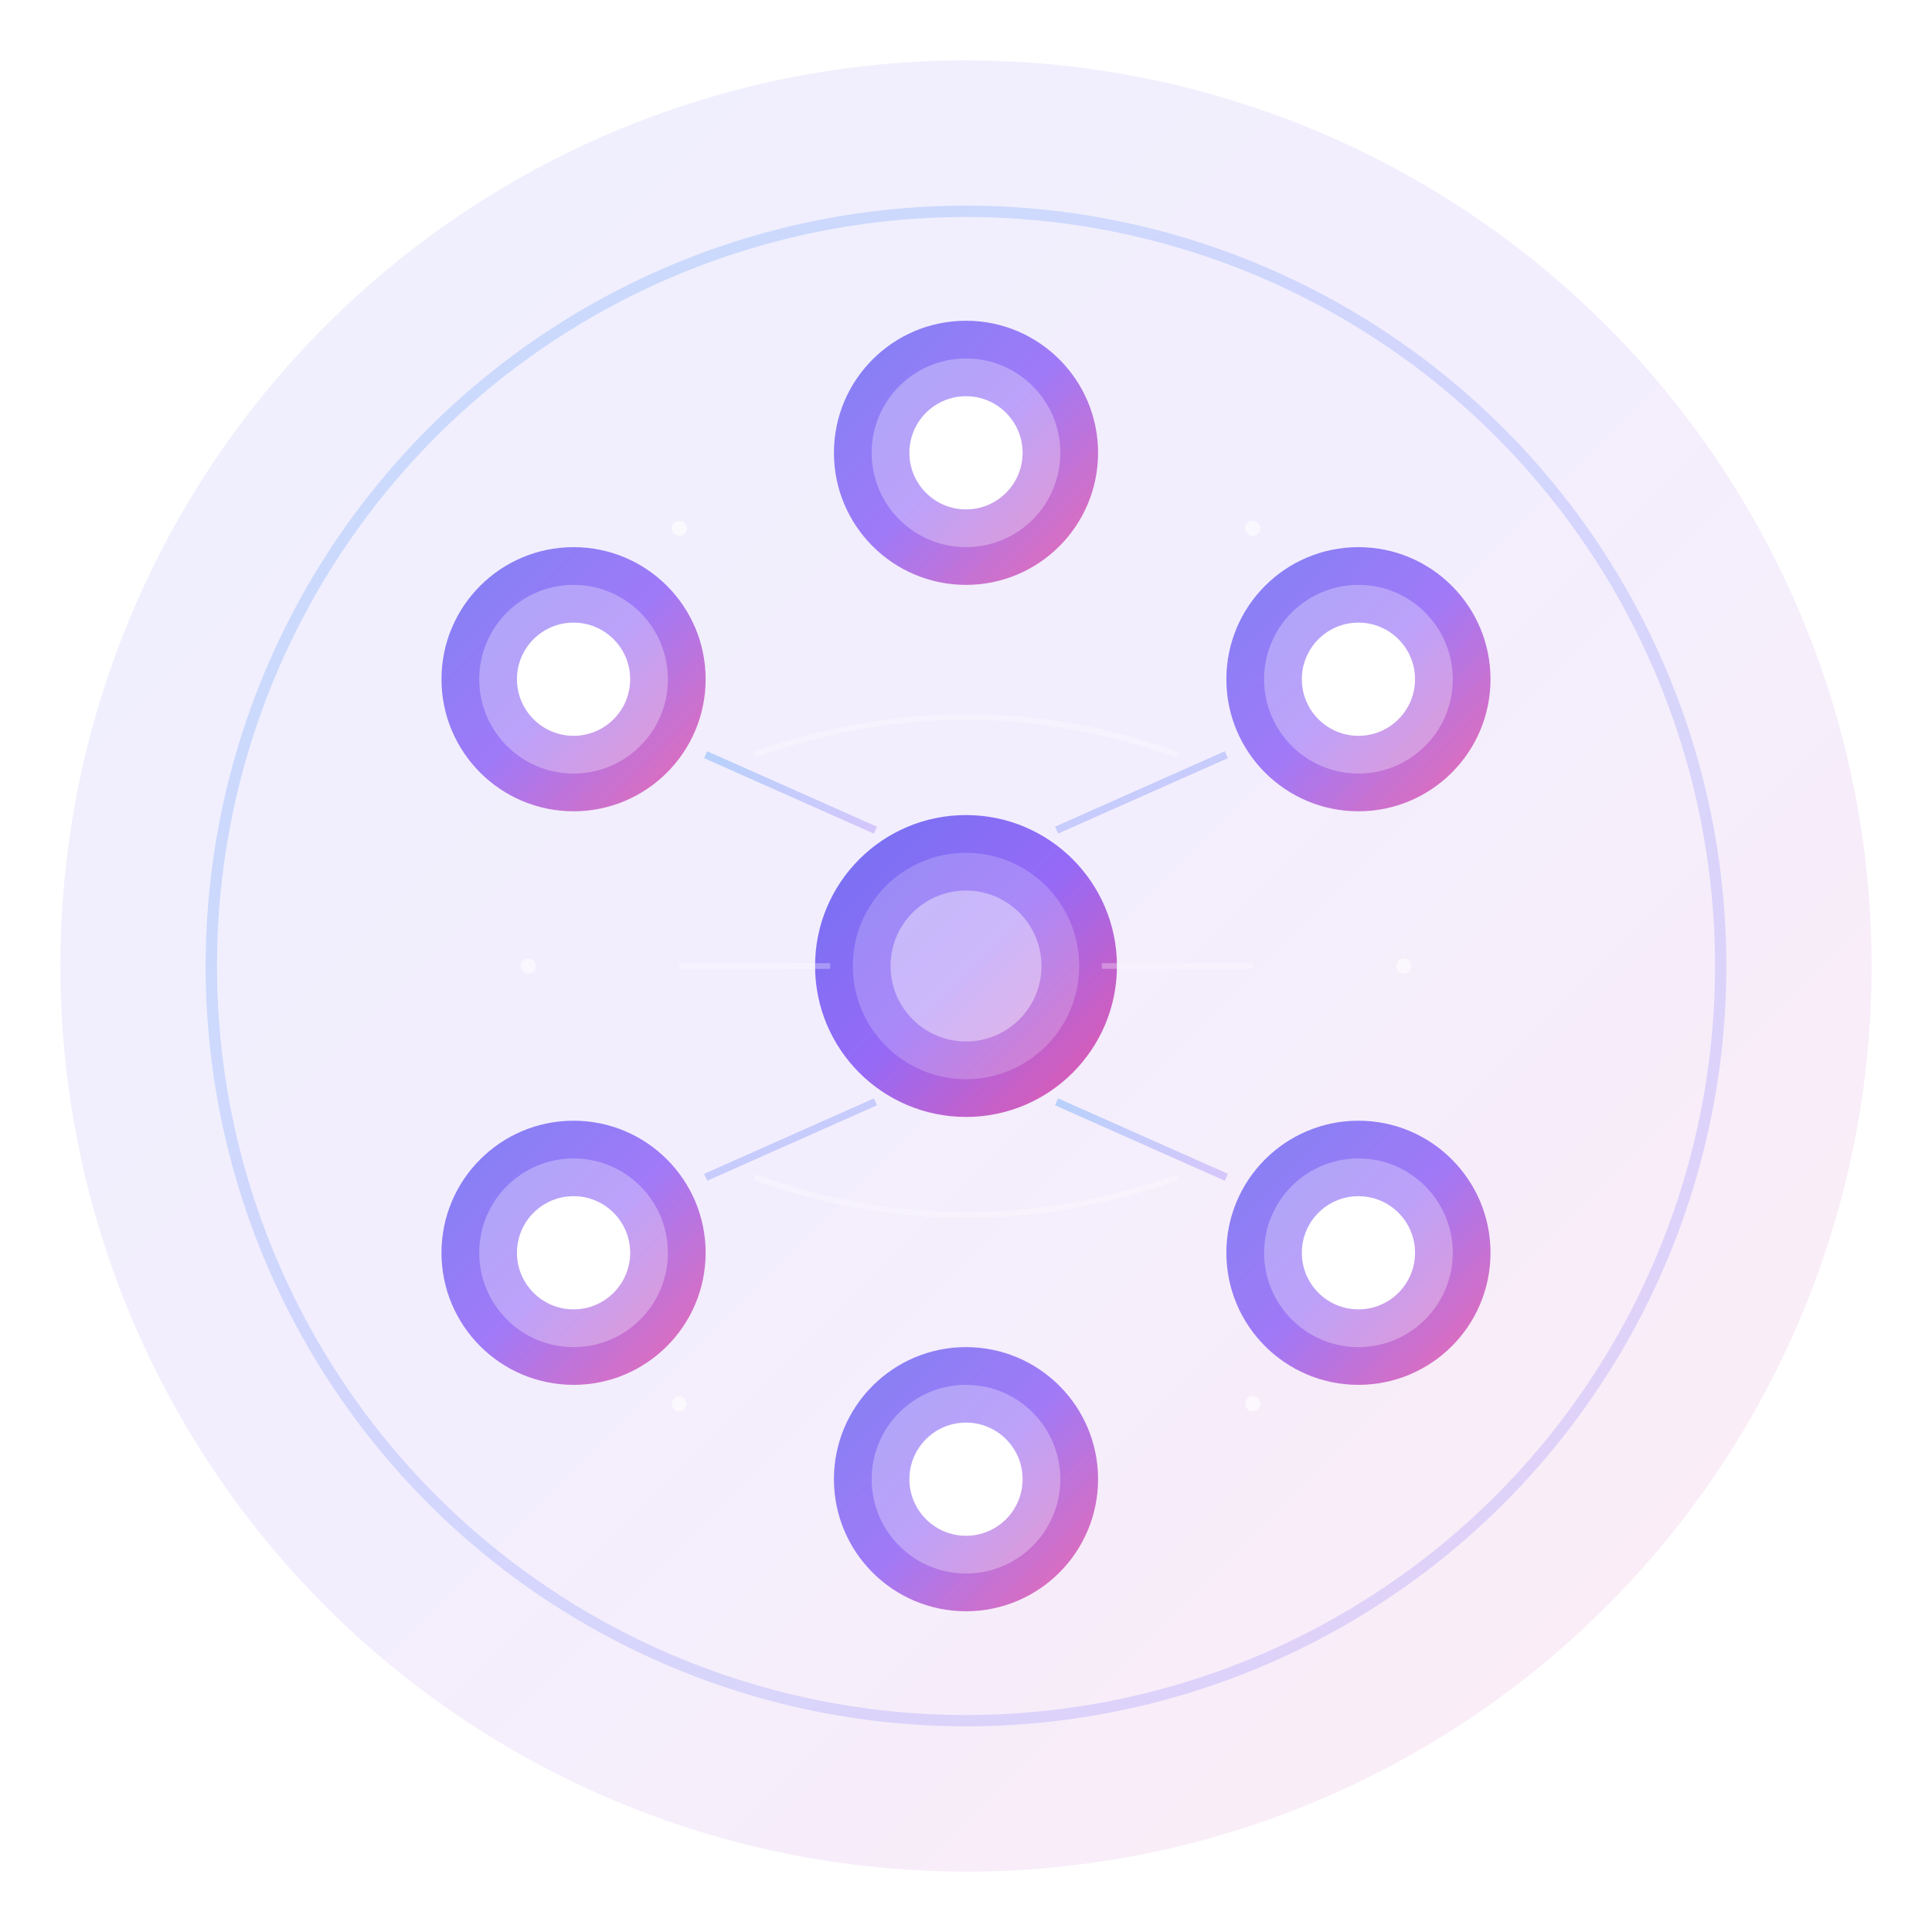 <svg width="512" height="512" viewBox="0 0 512 512" fill="none" xmlns="http://www.w3.org/2000/svg">
  <defs>
    <linearGradient id="bgGradient" x1="0%" y1="0%" x2="100%" y2="100%">
      <stop offset="0%" style="stop-color:#6366f1;stop-opacity:1" />
      <stop offset="50%" style="stop-color:#8b5cf6;stop-opacity:1" />
      <stop offset="100%" style="stop-color:#ec4899;stop-opacity:1" />
    </linearGradient>
    <linearGradient id="glowGradient" x1="0%" y1="0%" x2="100%" y2="100%">
      <stop offset="0%" style="stop-color:#60a5fa;stop-opacity:0.8" />
      <stop offset="100%" style="stop-color:#a78bfa;stop-opacity:0.8" />
    </linearGradient>
    <filter id="glow">
      <feGaussianBlur stdDeviation="4" result="coloredBlur"/>
      <feMerge>
        <feMergeNode in="coloredBlur"/>
        <feMergeNode in="SourceGraphic"/>
      </feMerge>
    </filter>
  </defs>
  
  <!-- Background Circle -->
  <circle cx="256" cy="256" r="240" fill="url(#bgGradient)" opacity="0.1"/>
  
  <!-- Outer Ring with Glow -->
  <circle cx="256" cy="256" r="200" fill="none" stroke="url(#glowGradient)" stroke-width="3" opacity="0.6" filter="url(#glow)"/>
  
  <!-- Central Hub/Network Node -->
  <circle cx="256" cy="256" r="40" fill="url(#bgGradient)" opacity="0.9"/>
  <circle cx="256" cy="256" r="30" fill="white" opacity="0.2"/>
  <circle cx="256" cy="256" r="20" fill="white" opacity="0.4"/>
  
  <!-- Agent Nodes (6 agents in a circle) -->
  <!-- Top Agent -->
  <g>
    <circle cx="256" cy="120" r="35" fill="url(#bgGradient)" opacity="0.8"/>
    <circle cx="256" cy="120" r="25" fill="white" opacity="0.3"/>
    <circle cx="256" cy="120" r="15" fill="white"/>
    <!-- Connection Line -->
    <line x1="256" y1="160" x2="256" y2="185" stroke="url(#glowGradient)" stroke-width="2" opacity="0.5"/>
  </g>
  
  <!-- Top Right Agent -->
  <g>
    <circle cx="360" cy="180" r="35" fill="url(#bgGradient)" opacity="0.8"/>
    <circle cx="360" cy="180" r="25" fill="white" opacity="0.3"/>
    <circle cx="360" cy="180" r="15" fill="white"/>
    <line x1="280" y1="220" x2="325" y2="200" stroke="url(#glowGradient)" stroke-width="2" opacity="0.5"/>
  </g>
  
  <!-- Bottom Right Agent -->
  <g>
    <circle cx="360" cy="332" r="35" fill="url(#bgGradient)" opacity="0.8"/>
    <circle cx="360" cy="332" r="25" fill="white" opacity="0.3"/>
    <circle cx="360" cy="332" r="15" fill="white"/>
    <line x1="280" y1="292" x2="325" y2="312" stroke="url(#glowGradient)" stroke-width="2" opacity="0.5"/>
  </g>
  
  <!-- Bottom Agent -->
  <g>
    <circle cx="256" cy="392" r="35" fill="url(#bgGradient)" opacity="0.8"/>
    <circle cx="256" cy="392" r="25" fill="white" opacity="0.3"/>
    <circle cx="256" cy="392" r="15" fill="white"/>
    <line x1="256" y1="296" x2="256" y2="327" stroke="url(#glowGradient)" stroke-width="2" opacity="0.5"/>
  </g>
  
  <!-- Bottom Left Agent -->
  <g>
    <circle cx="152" cy="332" r="35" fill="url(#bgGradient)" opacity="0.8"/>
    <circle cx="152" cy="332" r="25" fill="white" opacity="0.3"/>
    <circle cx="152" cy="332" r="15" fill="white"/>
    <line x1="232" y1="292" x2="187" y2="312" stroke="url(#glowGradient)" stroke-width="2" opacity="0.5"/>
  </g>
  
  <!-- Top Left Agent -->
  <g>
    <circle cx="152" cy="180" r="35" fill="url(#bgGradient)" opacity="0.8"/>
    <circle cx="152" cy="180" r="25" fill="white" opacity="0.3"/>
    <circle cx="152" cy="180" r="15" fill="white"/>
    <line x1="232" y1="220" x2="187" y2="200" stroke="url(#glowGradient)" stroke-width="2" opacity="0.5"/>
  </g>
  
  <!-- AI/Neural Network Pattern Overlay -->
  <g opacity="0.3">
    <path d="M 200 200 Q 256 180 312 200" stroke="white" stroke-width="1.5" fill="none"/>
    <path d="M 200 312 Q 256 332 312 312" stroke="white" stroke-width="1.5" fill="none"/>
    <path d="M 180 256 Q 200 256 220 256" stroke="white" stroke-width="1.5" fill="none"/>
    <path d="M 292 256 Q 312 256 332 256" stroke="white" stroke-width="1.5" fill="none"/>
  </g>
  
  <!-- Sparkle Effects -->
  <g opacity="0.6">
    <circle cx="180" cy="140" r="2" fill="white"/>
    <circle cx="332" cy="140" r="2" fill="white"/>
    <circle cx="180" cy="372" r="2" fill="white"/>
    <circle cx="332" cy="372" r="2" fill="white"/>
    <circle cx="140" cy="256" r="2" fill="white"/>
    <circle cx="372" cy="256" r="2" fill="white"/>
  </g>
</svg>

